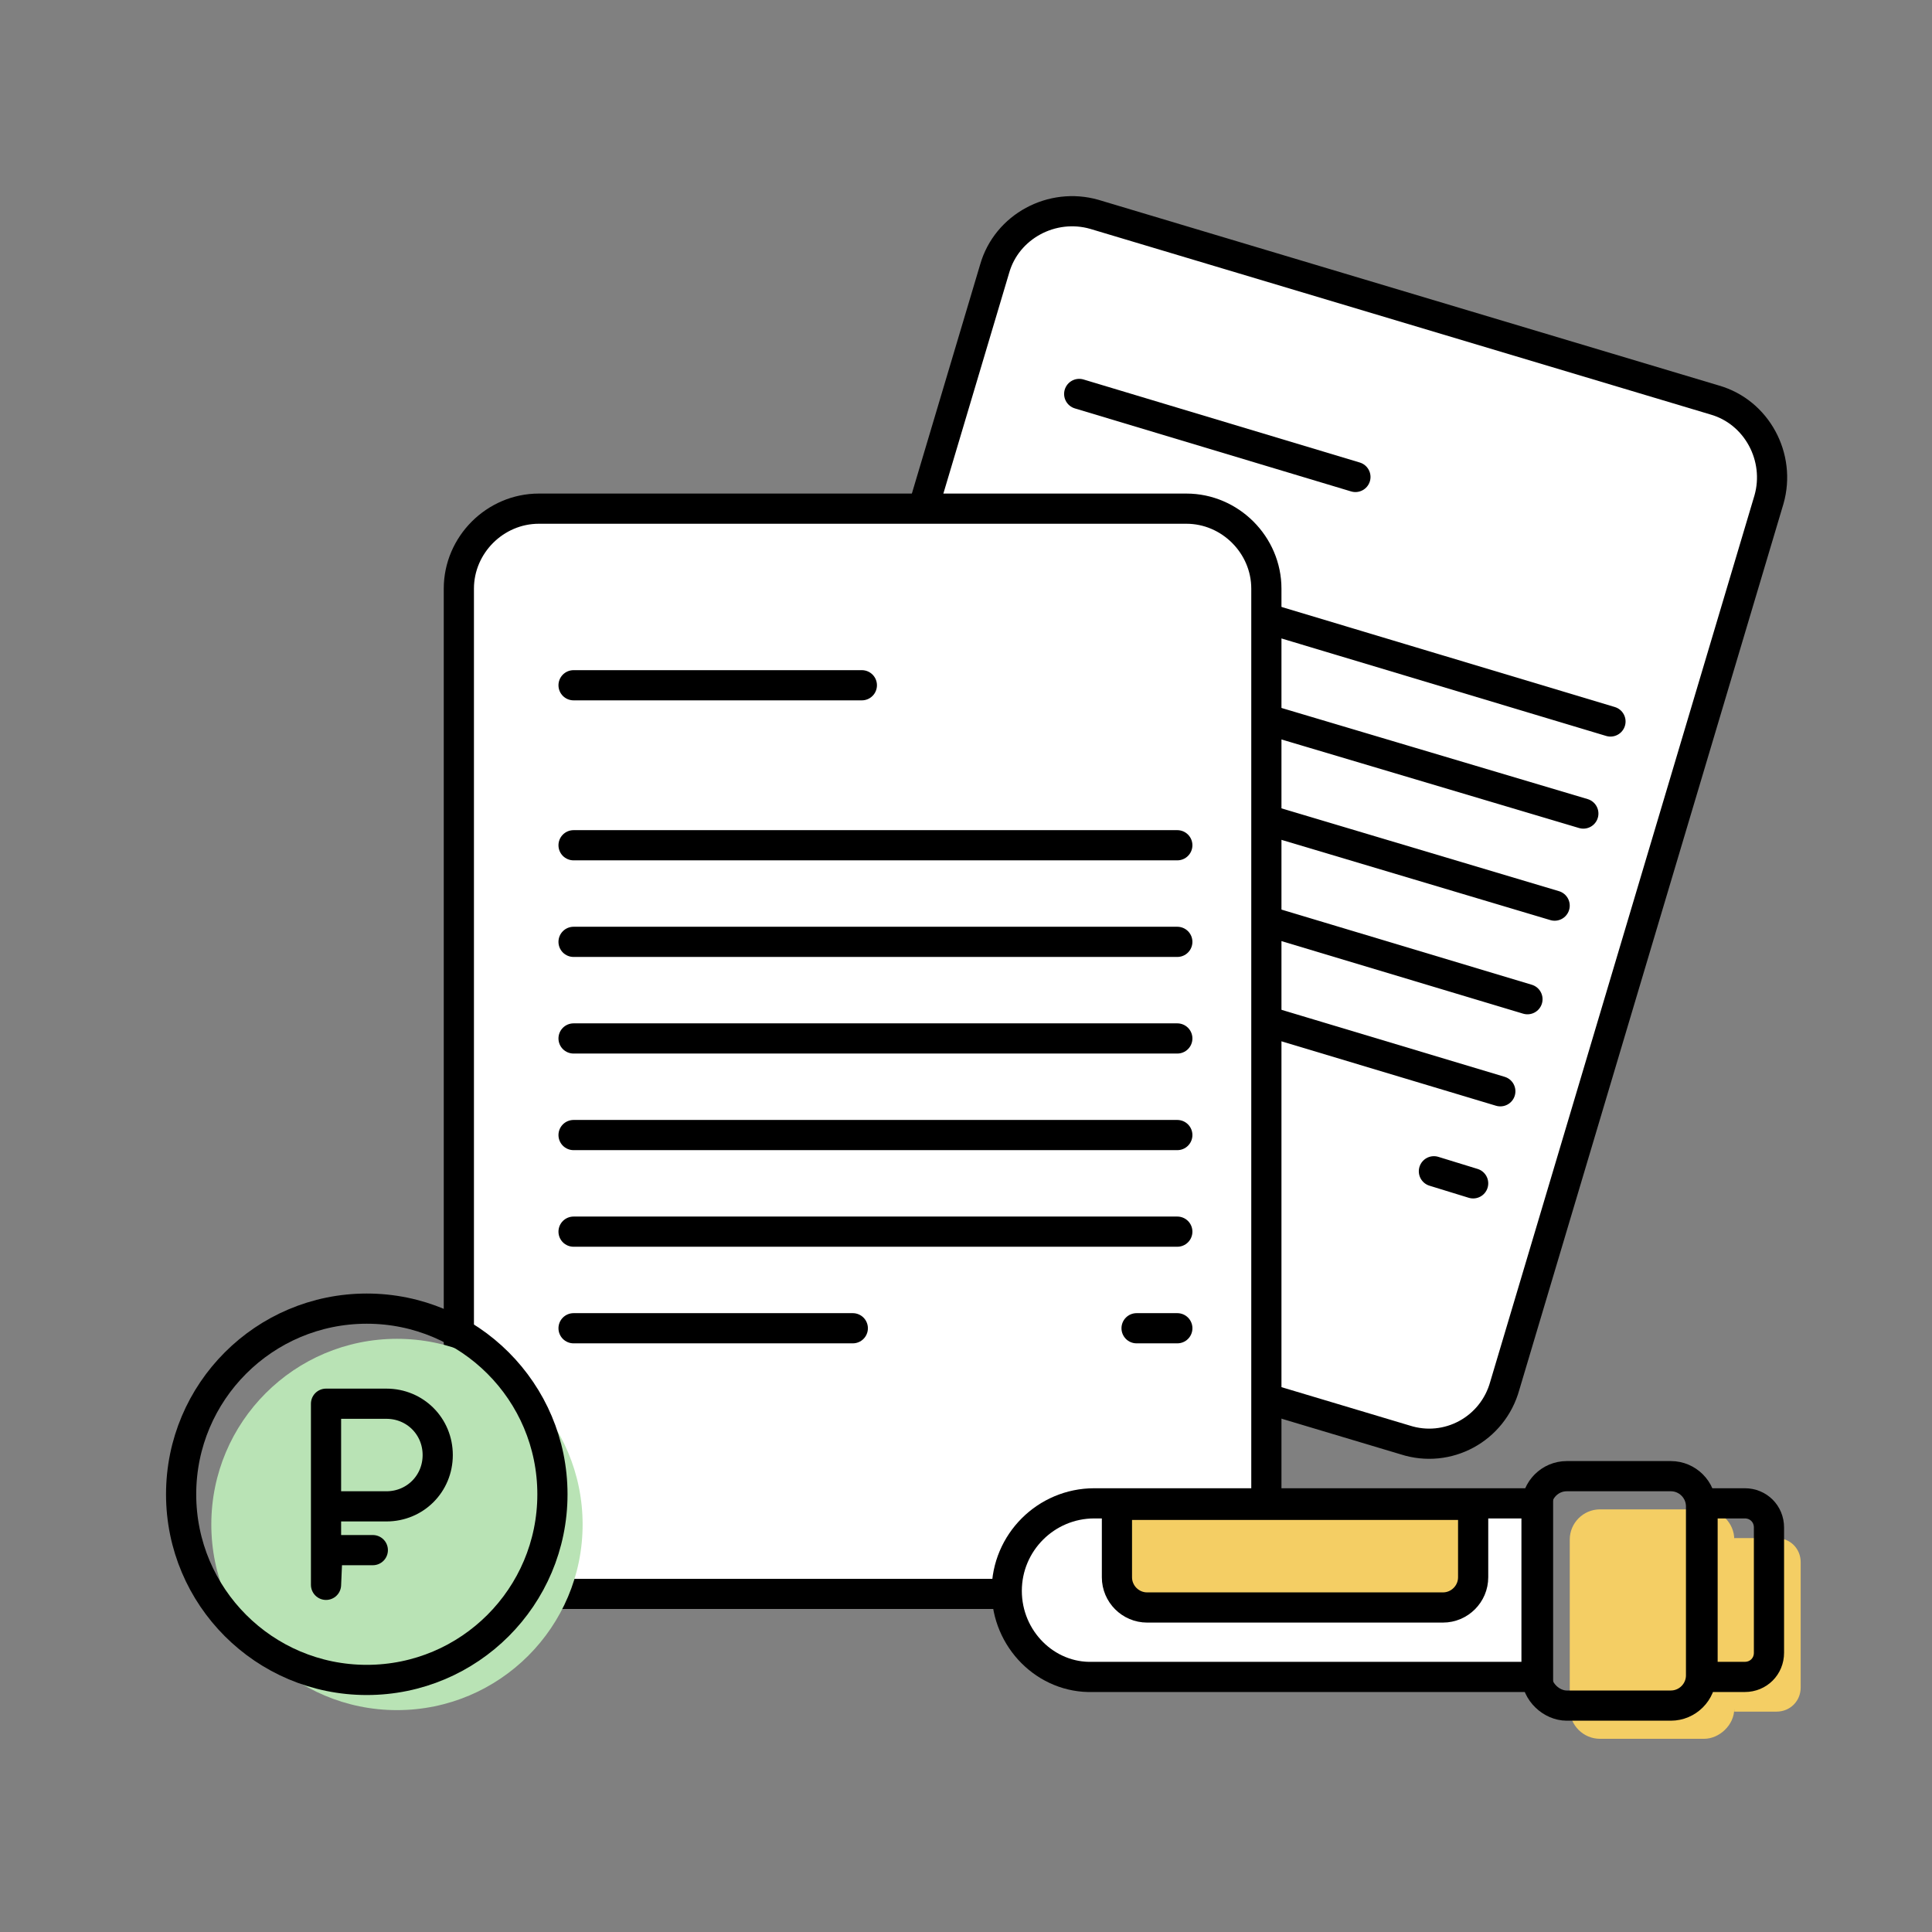 <svg width="128" height="128" fill="none" xmlns="http://www.w3.org/2000/svg">
  <rect width="100%" height="100%" fill="#808080" stroke="none"/>
  <path
    d="m93.099 95.4-41.1-12.3c-2.8-.8-4.4-3.8-3.6-6.6l17.5-58.7c.8-2.8 3.8-4.4 6.6-3.6l41.1 12.3c2.8.8 4.4 3.8 3.6 6.6l-17.5 58.7c-.8 2.9-3.8 4.5-6.6 3.6Z"
    fill="#fff"
  />
  <path
    d="m93.099 95.4-41.1-12.3c-2.8-.8-4.4-3.8-3.6-6.6l17.5-58.7c.8-2.8 3.8-4.4 6.6-3.6l41.1 12.3c2.8.8 4.4 3.8 3.6 6.6l-17.5 58.7c-.8 2.9-3.8 4.5-6.6 3.6Z"
    stroke="#000"
    stroke-width="2"
    stroke-miterlimit="10"
  />
  <path
    d="m62.898 54.7 38.3 11.5M64.799 48.6l38.2 11.4M66.6 42.5 104.9 53.9M68.398 36.3l38.3 11.5M71.5 26.1l18.3 5.5M61.1 60.8l38.3 11.5M59.299 67l17.7 5.3M95 77.6l2.6.8"
    stroke="#000"
    stroke-width="2"
    stroke-miterlimit="10"
    stroke-linecap="round"
  />
  <path
    d="M78.6 105.6h-42.9c-2.9 0-5.3-2.4-5.3-5.3V39c0-2.9 2.4-5.3 5.3-5.3h42.9c2.9 0 5.3 2.4 5.3 5.3V100.3c0 2.9-2.4 5.3-5.3 5.3Z"
    fill="#fff"
  />
  <path
    d="M78.6 105.6h-42.9c-2.9 0-5.3-2.4-5.3-5.3V39c0-2.9 2.4-5.3 5.3-5.3h42.9c2.9 0 5.3 2.4 5.3 5.3V100.3c0 2.9-2.4 5.3-5.3 5.3Z"
    stroke="#000"
    stroke-width="2"
    stroke-miterlimit="10"
  />
  <path
    d="M38 75.2h40M38 68.8h40M38 62.4h40M38 56h40M38 45.4h19.1M38 81.6h40M38 88h18.5M75.301 88h2.7"
    stroke="#000"
    stroke-width="2"
    stroke-miterlimit="10"
    stroke-linecap="round"
  />
  <path
    d="M114.9 113.2v.2h2.8c.9 0 1.6-.7 1.6-1.6v-8.3c0-.9-.7-1.6-1.6-1.6h-2.8v.1c0-1.1-.9-2-2-2H106c-1.1 0-2 .9-2 2v11.2c0 1.1.9 2 2 2h6.9c1 0 2-.9 2-2Z"
    fill="#F4CE64"
  />
  <path
    d="M66.699 105.4c0-3.2 2.6-5.8 5.8-5.8h29.4V111.1H72.399c-3.1.1-5.7-2.5-5.7-5.7Z"
    fill="#fff"
    stroke="#000"
    stroke-width="2"
    stroke-miterlimit="10"
  />
  <path
    d="M101.799 111V99.8c0-1.1.9-2 2-2h6.9c1.1 0 2 .9 2 2V111c0 1.1-.9 2-2 2h-6.9c-1 0-2-.9-2-2ZM112.799 111.2V99.6h2.8c.9 0 1.6.7 1.6 1.6v8.3c0 .9-.7 1.6-1.6 1.6h-2.8v.1Z"
    stroke="#000"
    stroke-width="2"
    stroke-miterlimit="10"
  />
  <path
    d="M74 104.5v-4.8h23.6V104.5c0 1.1-.9 2-2 2H76c-1.1 0-2-.9-2-2Z"
    fill="#F4CE64"
    stroke="#000"
    stroke-width="2"
    stroke-miterlimit="10"
  />
  <path
    d="M26.3 113.3c6.793 0 12.3-5.507 12.3-12.3 0-6.793-5.507-12.3-12.3-12.3-6.793 0-12.3 5.507-12.3 12.3 0 6.793 5.507 12.3 12.3 12.3Z"
    fill="#B9E3B5"
  />
  <path
    d="M24.3 111.3c6.793 0 12.3-5.507 12.3-12.3 0-6.793-5.507-12.3-12.3-12.3-6.793 0-12.3 5.507-12.3 12.3C12 105.793 17.507 111.3 24.3 111.3Z"
    stroke="#000"
    stroke-width="2"
    stroke-miterlimit="10"
    stroke-linecap="round"
    stroke-linejoin="round"
  />
  <path
    d="M24.7 102.7h-3l-.1 2.3V93h4c1.9 0 3.4 1.5 3.4 3.4s-1.5 3.4-3.4 3.4h-3.9"
    stroke="#000"
    stroke-width="2"
    stroke-miterlimit="10"
    stroke-linecap="round"
    stroke-linejoin="round"
  />
</svg>
